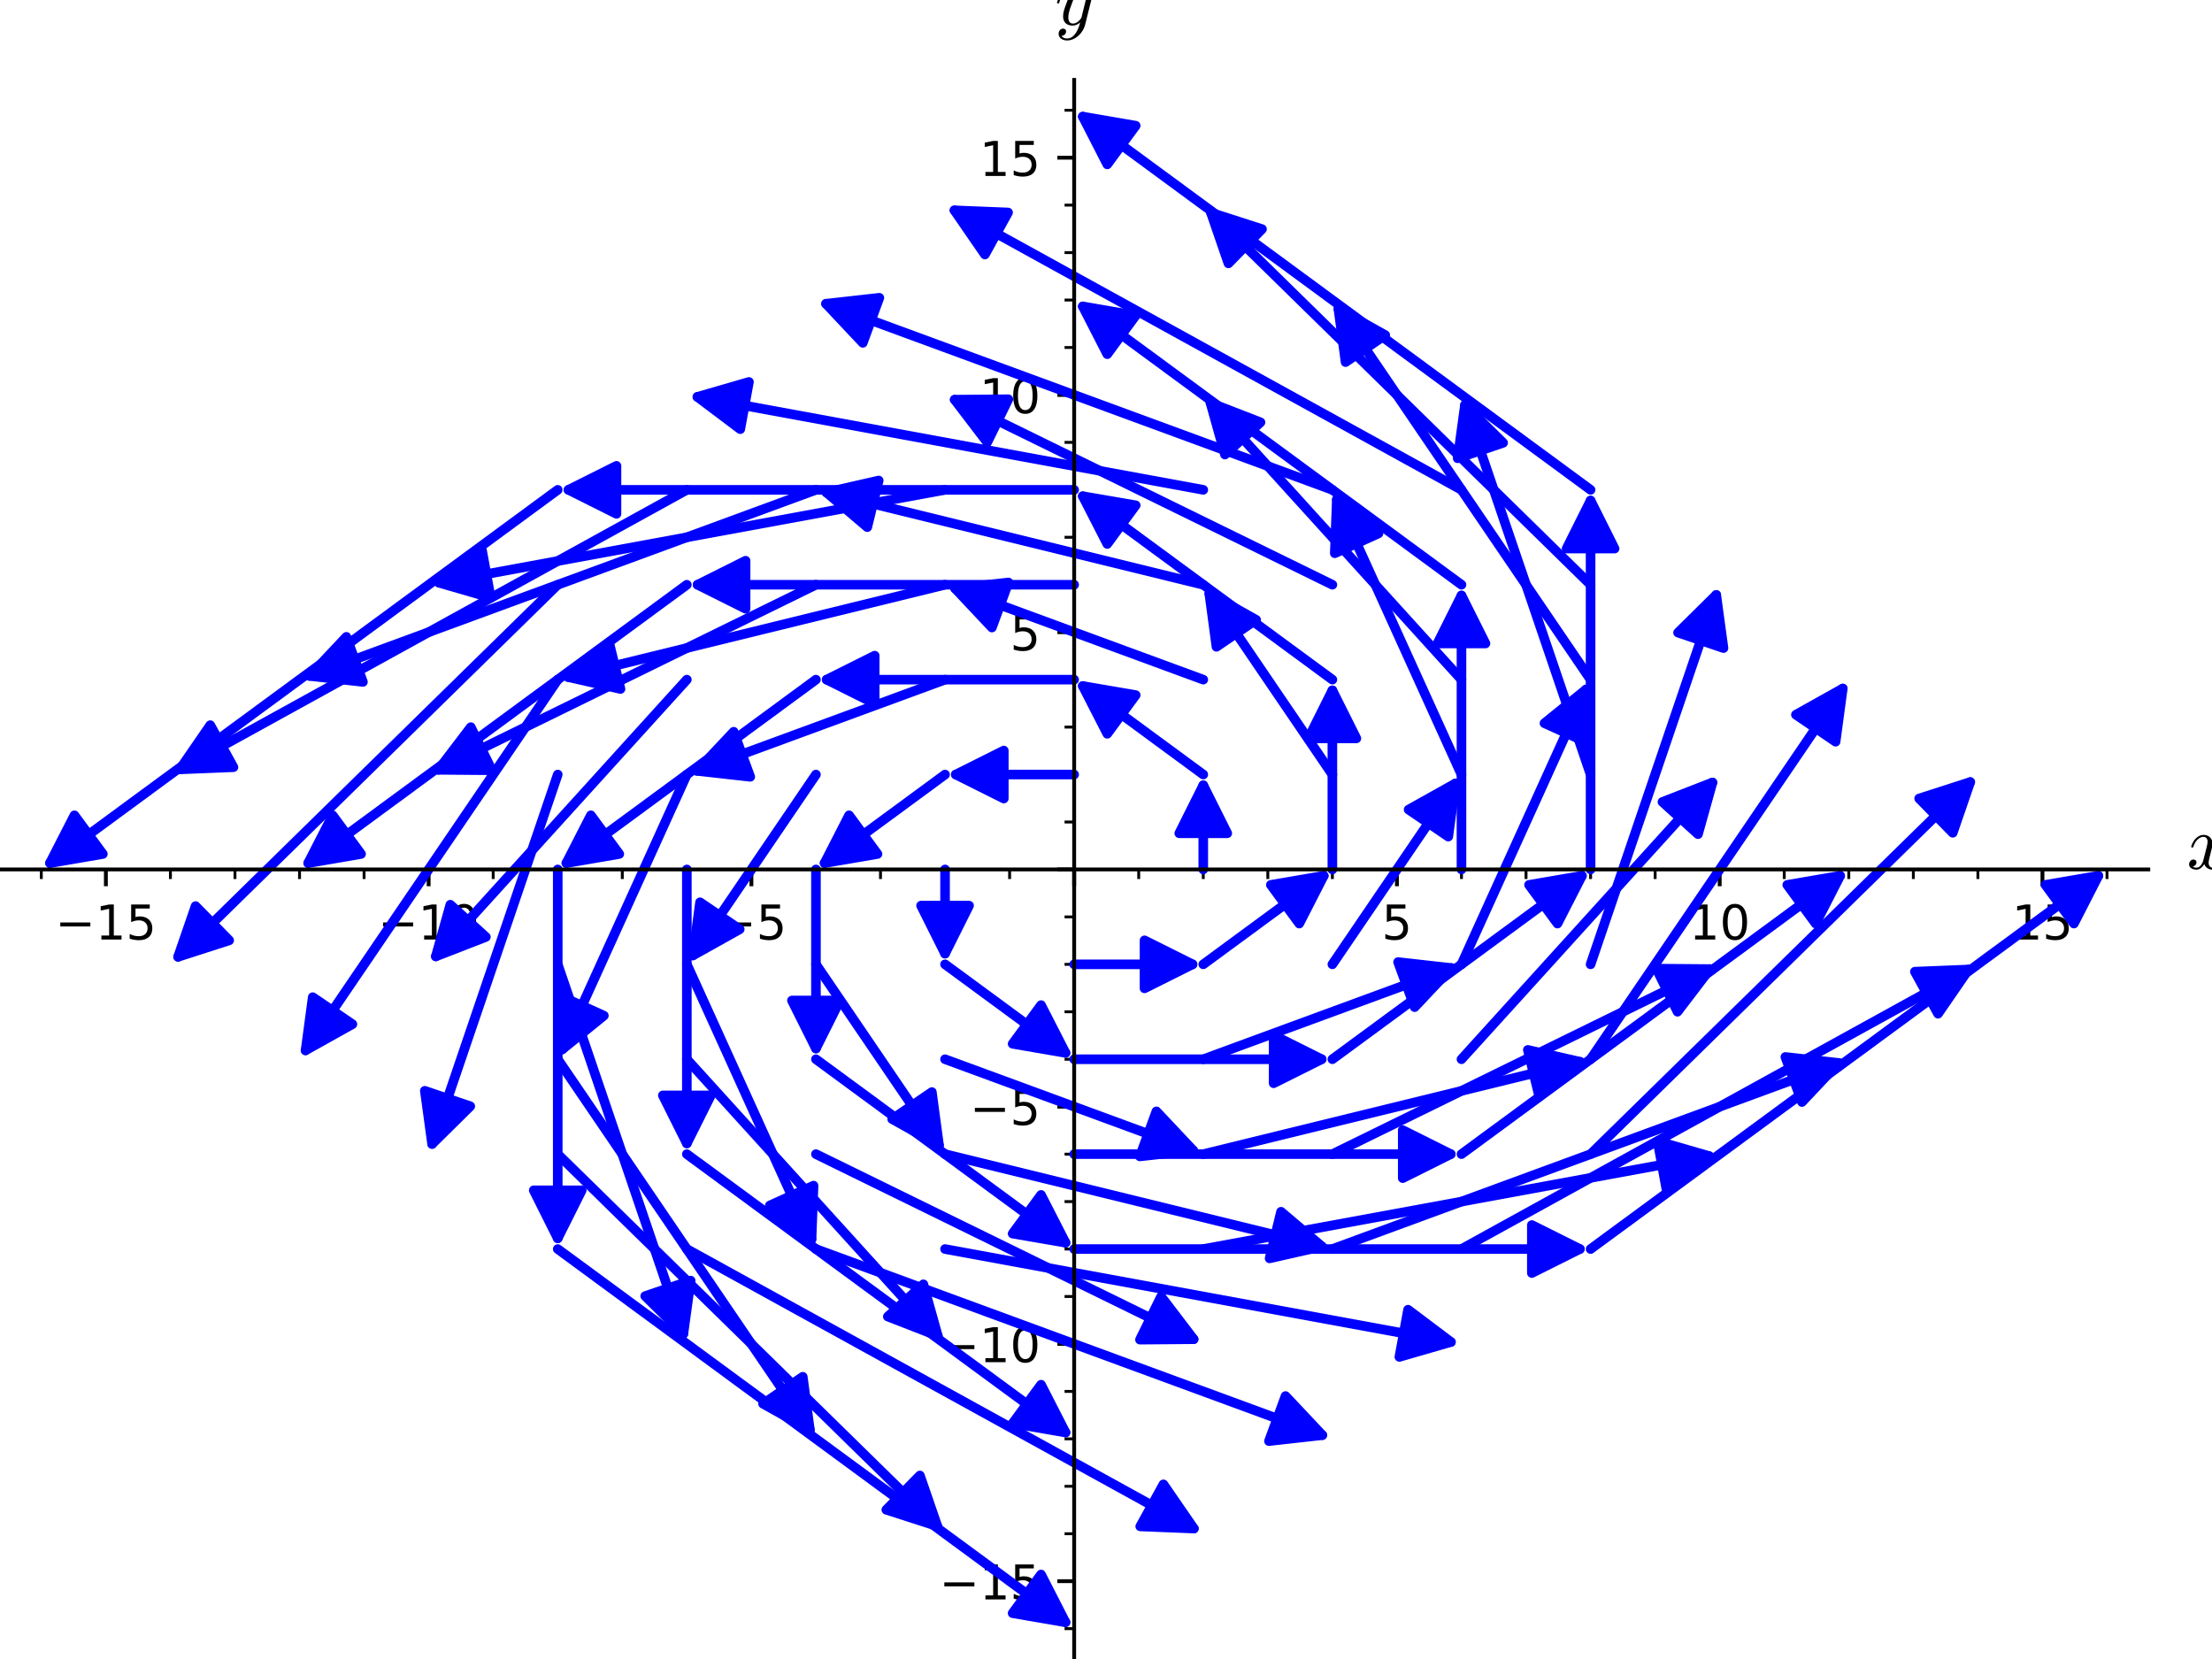<?xml version="1.0" encoding="utf-8" standalone="no"?>
<!DOCTYPE svg PUBLIC "-//W3C//DTD SVG 1.1//EN"
  "http://www.w3.org/Graphics/SVG/1.1/DTD/svg11.dtd">
<!-- Created with matplotlib (https://matplotlib.org/) -->
<svg height="345.6pt" version="1.1" viewBox="0 0 460.8 345.6" width="460.8pt" xmlns="http://www.w3.org/2000/svg" xmlns:xlink="http://www.w3.org/1999/xlink">
 <defs>
  <style type="text/css">*{stroke-linecap:butt;stroke-linejoin:round;}</style>
 </defs>
 <g id="figure_1">
  <g id="patch_1">
   <path d="M 0 345.6 
L 460.8 345.6 
L 460.8 0 
L 0 0 
z
" style="fill:#ffffff;"/>
  </g>
  <g id="axes_1">
   <g id="patch_2">
    <path d="M 0 345.6 
L 447.535 345.6 
L 447.535 16.64 
L 0 16.64 
z
" style="fill:#ffffff;"/>
   </g>
   <g id="matplotlib.axis_1">
    <g id="xtick_1">
     <g id="line2d_1">
      <defs>
       <path d="M 0 0 
L 0 3.5 
" id="mf16f5d7e85" style="stroke:#000000;stroke-width:0.8;"/>
      </defs>
      <g>
       <use style="stroke:#000000;stroke-width:0.8;" x="22.054" xlink:href="#mf16f5d7e85" y="181.12"/>
      </g>
     </g>
     <g id="text_1">
      <!-- −15 -->
      <g transform="translate(11.502 195.718)scale(0.1 -0.1)">
       <defs>
        <path d="M 10.594 35.5 
L 73.188 35.5 
L 73.188 27.203 
L 10.594 27.203 
z
" id="DejaVuSans-8722"/>
        <path d="M 12.406 8.297 
L 28.516 8.297 
L 28.516 63.922 
L 10.984 60.406 
L 10.984 69.391 
L 28.422 72.906 
L 38.281 72.906 
L 38.281 8.297 
L 54.391 8.297 
L 54.391 0 
L 12.406 0 
z
" id="DejaVuSans-49"/>
        <path d="M 10.797 72.906 
L 49.516 72.906 
L 49.516 64.594 
L 19.828 64.594 
L 19.828 46.734 
Q 21.969 47.469 24.109 47.828 
Q 26.266 48.188 28.422 48.188 
Q 40.625 48.188 47.75 41.5 
Q 54.891 34.812 54.891 23.391 
Q 54.891 11.625 47.562 5.094 
Q 40.234 -1.422 26.906 -1.422 
Q 22.312 -1.422 17.547 -0.641 
Q 12.797 0.141 7.719 1.703 
L 7.719 11.625 
Q 12.109 9.234 16.797 8.062 
Q 21.484 6.891 26.703 6.891 
Q 35.156 6.891 40.078 11.328 
Q 45.016 15.766 45.016 23.391 
Q 45.016 31 40.078 35.438 
Q 35.156 39.891 26.703 39.891 
Q 22.75 39.891 18.812 39.016 
Q 14.891 38.141 10.797 36.281 
z
" id="DejaVuSans-53"/>
       </defs>
       <use xlink:href="#DejaVuSans-8722"/>
       <use x="83.789" xlink:href="#DejaVuSans-49"/>
       <use x="147.412" xlink:href="#DejaVuSans-53"/>
      </g>
     </g>
    </g>
    <g id="xtick_2">
     <g id="line2d_2">
      <g>
       <use style="stroke:#000000;stroke-width:0.8;" x="89.292" xlink:href="#mf16f5d7e85" y="181.12"/>
      </g>
     </g>
     <g id="text_2">
      <!-- −10 -->
      <g transform="translate(78.739 195.718)scale(0.1 -0.1)">
       <defs>
        <path d="M 31.781 66.406 
Q 24.172 66.406 20.328 58.906 
Q 16.5 51.422 16.5 36.375 
Q 16.5 21.391 20.328 13.891 
Q 24.172 6.391 31.781 6.391 
Q 39.453 6.391 43.281 13.891 
Q 47.125 21.391 47.125 36.375 
Q 47.125 51.422 43.281 58.906 
Q 39.453 66.406 31.781 66.406 
z
M 31.781 74.219 
Q 44.047 74.219 50.516 64.516 
Q 56.984 54.828 56.984 36.375 
Q 56.984 17.969 50.516 8.266 
Q 44.047 -1.422 31.781 -1.422 
Q 19.531 -1.422 13.062 8.266 
Q 6.594 17.969 6.594 36.375 
Q 6.594 54.828 13.062 64.516 
Q 19.531 74.219 31.781 74.219 
z
" id="DejaVuSans-48"/>
       </defs>
       <use xlink:href="#DejaVuSans-8722"/>
       <use x="83.789" xlink:href="#DejaVuSans-49"/>
       <use x="147.412" xlink:href="#DejaVuSans-48"/>
      </g>
     </g>
    </g>
    <g id="xtick_3">
     <g id="line2d_3">
      <g>
       <use style="stroke:#000000;stroke-width:0.8;" x="156.53" xlink:href="#mf16f5d7e85" y="181.12"/>
      </g>
     </g>
     <g id="text_3">
      <!-- −5 -->
      <g transform="translate(149.159 195.718)scale(0.1 -0.1)">
       <use xlink:href="#DejaVuSans-8722"/>
       <use x="83.789" xlink:href="#DejaVuSans-53"/>
      </g>
     </g>
    </g>
    <g id="xtick_4">
     <g id="line2d_4">
      <g>
       <use style="stroke:#000000;stroke-width:0.8;" x="223.768" xlink:href="#mf16f5d7e85" y="181.12"/>
      </g>
     </g>
    </g>
    <g id="xtick_5">
     <g id="line2d_5">
      <g>
       <use style="stroke:#000000;stroke-width:0.8;" x="291.005" xlink:href="#mf16f5d7e85" y="181.12"/>
      </g>
     </g>
     <g id="text_4">
      <!-- 5 -->
      <g transform="translate(287.824 195.718)scale(0.1 -0.1)">
       <use xlink:href="#DejaVuSans-53"/>
      </g>
     </g>
    </g>
    <g id="xtick_6">
     <g id="line2d_6">
      <g>
       <use style="stroke:#000000;stroke-width:0.8;" x="358.243" xlink:href="#mf16f5d7e85" y="181.12"/>
      </g>
     </g>
     <g id="text_5">
      <!-- 10 -->
      <g transform="translate(351.881 195.718)scale(0.1 -0.1)">
       <use xlink:href="#DejaVuSans-49"/>
       <use x="63.623" xlink:href="#DejaVuSans-48"/>
      </g>
     </g>
    </g>
    <g id="xtick_7">
     <g id="line2d_7">
      <g>
       <use style="stroke:#000000;stroke-width:0.8;" x="425.481" xlink:href="#mf16f5d7e85" y="181.12"/>
      </g>
     </g>
     <g id="text_6">
      <!-- 15 -->
      <g transform="translate(419.118 195.718)scale(0.1 -0.1)">
       <use xlink:href="#DejaVuSans-49"/>
       <use x="63.623" xlink:href="#DejaVuSans-53"/>
      </g>
     </g>
    </g>
    <g id="xtick_8">
     <g id="line2d_8">
      <defs>
       <path d="M 0 0 
L 0 2 
" id="m2ce7ea1e79" style="stroke:#000000;stroke-width:0.6;"/>
      </defs>
      <g>
       <use style="stroke:#000000;stroke-width:0.6;" x="8.606" xlink:href="#m2ce7ea1e79" y="181.12"/>
      </g>
     </g>
    </g>
    <g id="xtick_9">
     <g id="line2d_9">
      <g>
       <use style="stroke:#000000;stroke-width:0.6;" x="35.502" xlink:href="#m2ce7ea1e79" y="181.12"/>
      </g>
     </g>
    </g>
    <g id="xtick_10">
     <g id="line2d_10">
      <g>
       <use style="stroke:#000000;stroke-width:0.6;" x="48.949" xlink:href="#m2ce7ea1e79" y="181.12"/>
      </g>
     </g>
    </g>
    <g id="xtick_11">
     <g id="line2d_11">
      <g>
       <use style="stroke:#000000;stroke-width:0.6;" x="62.397" xlink:href="#m2ce7ea1e79" y="181.12"/>
      </g>
     </g>
    </g>
    <g id="xtick_12">
     <g id="line2d_12">
      <g>
       <use style="stroke:#000000;stroke-width:0.6;" x="75.844" xlink:href="#m2ce7ea1e79" y="181.12"/>
      </g>
     </g>
    </g>
    <g id="xtick_13">
     <g id="line2d_13">
      <g>
       <use style="stroke:#000000;stroke-width:0.6;" x="102.739" xlink:href="#m2ce7ea1e79" y="181.12"/>
      </g>
     </g>
    </g>
    <g id="xtick_14">
     <g id="line2d_14">
      <g>
       <use style="stroke:#000000;stroke-width:0.6;" x="116.187" xlink:href="#m2ce7ea1e79" y="181.12"/>
      </g>
     </g>
    </g>
    <g id="xtick_15">
     <g id="line2d_15">
      <g>
       <use style="stroke:#000000;stroke-width:0.6;" x="129.635" xlink:href="#m2ce7ea1e79" y="181.12"/>
      </g>
     </g>
    </g>
    <g id="xtick_16">
     <g id="line2d_16">
      <g>
       <use style="stroke:#000000;stroke-width:0.6;" x="143.082" xlink:href="#m2ce7ea1e79" y="181.12"/>
      </g>
     </g>
    </g>
    <g id="xtick_17">
     <g id="line2d_17">
      <g>
       <use style="stroke:#000000;stroke-width:0.6;" x="169.977" xlink:href="#m2ce7ea1e79" y="181.12"/>
      </g>
     </g>
    </g>
    <g id="xtick_18">
     <g id="line2d_18">
      <g>
       <use style="stroke:#000000;stroke-width:0.6;" x="183.425" xlink:href="#m2ce7ea1e79" y="181.12"/>
      </g>
     </g>
    </g>
    <g id="xtick_19">
     <g id="line2d_19">
      <g>
       <use style="stroke:#000000;stroke-width:0.6;" x="196.872" xlink:href="#m2ce7ea1e79" y="181.12"/>
      </g>
     </g>
    </g>
    <g id="xtick_20">
     <g id="line2d_20">
      <g>
       <use style="stroke:#000000;stroke-width:0.6;" x="210.32" xlink:href="#m2ce7ea1e79" y="181.12"/>
      </g>
     </g>
    </g>
    <g id="xtick_21">
     <g id="line2d_21">
      <g>
       <use style="stroke:#000000;stroke-width:0.6;" x="237.215" xlink:href="#m2ce7ea1e79" y="181.12"/>
      </g>
     </g>
    </g>
    <g id="xtick_22">
     <g id="line2d_22">
      <g>
       <use style="stroke:#000000;stroke-width:0.6;" x="250.663" xlink:href="#m2ce7ea1e79" y="181.12"/>
      </g>
     </g>
    </g>
    <g id="xtick_23">
     <g id="line2d_23">
      <g>
       <use style="stroke:#000000;stroke-width:0.6;" x="264.11" xlink:href="#m2ce7ea1e79" y="181.12"/>
      </g>
     </g>
    </g>
    <g id="xtick_24">
     <g id="line2d_24">
      <g>
       <use style="stroke:#000000;stroke-width:0.6;" x="277.558" xlink:href="#m2ce7ea1e79" y="181.12"/>
      </g>
     </g>
    </g>
    <g id="xtick_25">
     <g id="line2d_25">
      <g>
       <use style="stroke:#000000;stroke-width:0.6;" x="304.453" xlink:href="#m2ce7ea1e79" y="181.12"/>
      </g>
     </g>
    </g>
    <g id="xtick_26">
     <g id="line2d_26">
      <g>
       <use style="stroke:#000000;stroke-width:0.6;" x="317.9" xlink:href="#m2ce7ea1e79" y="181.12"/>
      </g>
     </g>
    </g>
    <g id="xtick_27">
     <g id="line2d_27">
      <g>
       <use style="stroke:#000000;stroke-width:0.6;" x="331.348" xlink:href="#m2ce7ea1e79" y="181.12"/>
      </g>
     </g>
    </g>
    <g id="xtick_28">
     <g id="line2d_28">
      <g>
       <use style="stroke:#000000;stroke-width:0.6;" x="344.796" xlink:href="#m2ce7ea1e79" y="181.12"/>
      </g>
     </g>
    </g>
    <g id="xtick_29">
     <g id="line2d_29">
      <g>
       <use style="stroke:#000000;stroke-width:0.6;" x="371.691" xlink:href="#m2ce7ea1e79" y="181.12"/>
      </g>
     </g>
    </g>
    <g id="xtick_30">
     <g id="line2d_30">
      <g>
       <use style="stroke:#000000;stroke-width:0.6;" x="385.138" xlink:href="#m2ce7ea1e79" y="181.12"/>
      </g>
     </g>
    </g>
    <g id="xtick_31">
     <g id="line2d_31">
      <g>
       <use style="stroke:#000000;stroke-width:0.6;" x="398.586" xlink:href="#m2ce7ea1e79" y="181.12"/>
      </g>
     </g>
    </g>
    <g id="xtick_32">
     <g id="line2d_32">
      <g>
       <use style="stroke:#000000;stroke-width:0.6;" x="412.033" xlink:href="#m2ce7ea1e79" y="181.12"/>
      </g>
     </g>
    </g>
    <g id="xtick_33">
     <g id="line2d_33">
      <g>
       <use style="stroke:#000000;stroke-width:0.6;" x="438.929" xlink:href="#m2ce7ea1e79" y="181.12"/>
      </g>
     </g>
    </g>
    <g id="text_7">
     <!-- $ x $ -->
     <g transform="translate(455.535 181.12)scale(0.16 -0.16)">
      <defs>
       <path d="M 7.812 2.875 
Q 9.578 1.516 12.797 1.516 
Q 15.922 1.516 18.312 4.516 
Q 20.703 7.516 21.578 11.078 
L 26.125 28.812 
Q 27.203 33.641 27.203 35.406 
Q 27.203 37.891 25.812 39.75 
Q 24.422 41.609 21.922 41.609 
Q 18.75 41.609 15.969 39.625 
Q 13.188 37.641 11.281 34.594 
Q 9.375 31.547 8.594 28.422 
Q 8.406 27.781 7.812 27.781 
L 6.594 27.781 
Q 5.812 27.781 5.812 28.719 
L 5.812 29 
Q 6.781 32.719 9.125 36.25 
Q 11.469 39.797 14.859 41.984 
Q 18.266 44.188 22.125 44.188 
Q 25.781 44.188 28.734 42.234 
Q 31.688 40.281 32.906 36.922 
Q 34.625 39.984 37.281 42.078 
Q 39.938 44.188 43.109 44.188 
Q 45.266 44.188 47.5 43.422 
Q 49.75 42.672 51.172 41.109 
Q 52.594 39.547 52.594 37.203 
Q 52.594 34.672 50.953 32.828 
Q 49.312 31 46.781 31 
Q 45.172 31 44.094 32.031 
Q 43.016 33.062 43.016 34.625 
Q 43.016 36.719 44.453 38.297 
Q 45.906 39.891 47.906 40.188 
Q 46.094 41.609 42.922 41.609 
Q 39.703 41.609 37.328 38.625 
Q 34.969 35.641 33.984 31.984 
L 29.594 14.312 
Q 28.516 10.297 28.516 7.719 
Q 28.516 5.172 29.953 3.344 
Q 31.391 1.516 33.797 1.516 
Q 38.484 1.516 42.156 5.641 
Q 45.844 9.766 47.016 14.703 
Q 47.219 15.281 47.797 15.281 
L 49.031 15.281 
Q 49.422 15.281 49.656 15.016 
Q 49.906 14.75 49.906 14.406 
Q 49.906 14.312 49.812 14.109 
Q 48.391 8.156 43.844 3.516 
Q 39.312 -1.125 33.594 -1.125 
Q 29.938 -1.125 26.984 0.844 
Q 24.031 2.828 22.797 6.203 
Q 21.234 3.266 18.469 1.062 
Q 15.719 -1.125 12.594 -1.125 
Q 10.453 -1.125 8.172 -0.359 
Q 5.906 0.391 4.484 1.953 
Q 3.078 3.516 3.078 5.906 
Q 3.078 8.25 4.703 10.172 
Q 6.344 12.109 8.797 12.109 
Q 10.453 12.109 11.578 11.109 
Q 12.703 10.109 12.703 8.5 
Q 12.703 6.391 11.297 4.828 
Q 9.906 3.266 7.812 2.875 
z
" id="Cmmi10-120"/>
      </defs>
      <use transform="translate(0 0.812)" xlink:href="#Cmmi10-120"/>
     </g>
    </g>
   </g>
   <g id="matplotlib.axis_2">
    <g id="ytick_1">
     <g id="line2d_34">
      <defs>
       <path d="M 0 0 
L -3.5 0 
" id="m89355512d5" style="stroke:#000000;stroke-width:0.8;"/>
      </defs>
      <g>
       <use style="stroke:#000000;stroke-width:0.8;" x="223.768" xlink:href="#m89355512d5" y="329.389"/>
      </g>
     </g>
     <g id="text_8">
      <!-- −15 -->
      <g transform="translate(195.663 333.188)scale(0.1 -0.1)">
       <use xlink:href="#DejaVuSans-8722"/>
       <use x="83.789" xlink:href="#DejaVuSans-49"/>
       <use x="147.412" xlink:href="#DejaVuSans-53"/>
      </g>
     </g>
    </g>
    <g id="ytick_2">
     <g id="line2d_35">
      <g>
       <use style="stroke:#000000;stroke-width:0.8;" x="223.768" xlink:href="#m89355512d5" y="279.966"/>
      </g>
     </g>
     <g id="text_9">
      <!-- −10 -->
      <g transform="translate(195.663 283.765)scale(0.1 -0.1)">
       <use xlink:href="#DejaVuSans-8722"/>
       <use x="83.789" xlink:href="#DejaVuSans-49"/>
       <use x="147.412" xlink:href="#DejaVuSans-48"/>
      </g>
     </g>
    </g>
    <g id="ytick_3">
     <g id="line2d_36">
      <g>
       <use style="stroke:#000000;stroke-width:0.8;" x="223.768" xlink:href="#m89355512d5" y="230.543"/>
      </g>
     </g>
     <g id="text_10">
      <!-- −5 -->
      <g transform="translate(202.025 234.342)scale(0.1 -0.1)">
       <use xlink:href="#DejaVuSans-8722"/>
       <use x="83.789" xlink:href="#DejaVuSans-53"/>
      </g>
     </g>
    </g>
    <g id="ytick_4">
     <g id="line2d_37">
      <g>
       <use style="stroke:#000000;stroke-width:0.8;" x="223.768" xlink:href="#m89355512d5" y="181.12"/>
      </g>
     </g>
    </g>
    <g id="ytick_5">
     <g id="line2d_38">
      <g>
       <use style="stroke:#000000;stroke-width:0.8;" x="223.768" xlink:href="#m89355512d5" y="131.697"/>
      </g>
     </g>
     <g id="text_11">
      <!-- 5 -->
      <g transform="translate(210.405 135.496)scale(0.1 -0.1)">
       <use xlink:href="#DejaVuSans-53"/>
      </g>
     </g>
    </g>
    <g id="ytick_6">
     <g id="line2d_39">
      <g>
       <use style="stroke:#000000;stroke-width:0.8;" x="223.768" xlink:href="#m89355512d5" y="82.274"/>
      </g>
     </g>
     <g id="text_12">
      <!-- 10 -->
      <g transform="translate(204.042 86.073)scale(0.1 -0.1)">
       <use xlink:href="#DejaVuSans-49"/>
       <use x="63.623" xlink:href="#DejaVuSans-48"/>
      </g>
     </g>
    </g>
    <g id="ytick_7">
     <g id="line2d_40">
      <g>
       <use style="stroke:#000000;stroke-width:0.8;" x="223.768" xlink:href="#m89355512d5" y="32.851"/>
      </g>
     </g>
     <g id="text_13">
      <!-- 15 -->
      <g transform="translate(204.042 36.65)scale(0.1 -0.1)">
       <use xlink:href="#DejaVuSans-49"/>
       <use x="63.623" xlink:href="#DejaVuSans-53"/>
      </g>
     </g>
    </g>
    <g id="ytick_8">
     <g id="line2d_41">
      <defs>
       <path d="M 0 0 
L -2 0 
" id="mc89135452a" style="stroke:#000000;stroke-width:0.6;"/>
      </defs>
      <g>
       <use style="stroke:#000000;stroke-width:0.6;" x="223.768" xlink:href="#mc89135452a" y="339.274"/>
      </g>
     </g>
    </g>
    <g id="ytick_9">
     <g id="line2d_42">
      <g>
       <use style="stroke:#000000;stroke-width:0.6;" x="223.768" xlink:href="#mc89135452a" y="319.505"/>
      </g>
     </g>
    </g>
    <g id="ytick_10">
     <g id="line2d_43">
      <g>
       <use style="stroke:#000000;stroke-width:0.6;" x="223.768" xlink:href="#mc89135452a" y="309.62"/>
      </g>
     </g>
    </g>
    <g id="ytick_11">
     <g id="line2d_44">
      <g>
       <use style="stroke:#000000;stroke-width:0.6;" x="223.768" xlink:href="#mc89135452a" y="299.735"/>
      </g>
     </g>
    </g>
    <g id="ytick_12">
     <g id="line2d_45">
      <g>
       <use style="stroke:#000000;stroke-width:0.6;" x="223.768" xlink:href="#mc89135452a" y="289.851"/>
      </g>
     </g>
    </g>
    <g id="ytick_13">
     <g id="line2d_46">
      <g>
       <use style="stroke:#000000;stroke-width:0.6;" x="223.768" xlink:href="#mc89135452a" y="270.082"/>
      </g>
     </g>
    </g>
    <g id="ytick_14">
     <g id="line2d_47">
      <g>
       <use style="stroke:#000000;stroke-width:0.6;" x="223.768" xlink:href="#mc89135452a" y="260.197"/>
      </g>
     </g>
    </g>
    <g id="ytick_15">
     <g id="line2d_48">
      <g>
       <use style="stroke:#000000;stroke-width:0.6;" x="223.768" xlink:href="#mc89135452a" y="250.312"/>
      </g>
     </g>
    </g>
    <g id="ytick_16">
     <g id="line2d_49">
      <g>
       <use style="stroke:#000000;stroke-width:0.6;" x="223.768" xlink:href="#mc89135452a" y="240.428"/>
      </g>
     </g>
    </g>
    <g id="ytick_17">
     <g id="line2d_50">
      <g>
       <use style="stroke:#000000;stroke-width:0.6;" x="223.768" xlink:href="#mc89135452a" y="220.658"/>
      </g>
     </g>
    </g>
    <g id="ytick_18">
     <g id="line2d_51">
      <g>
       <use style="stroke:#000000;stroke-width:0.6;" x="223.768" xlink:href="#mc89135452a" y="210.774"/>
      </g>
     </g>
    </g>
    <g id="ytick_19">
     <g id="line2d_52">
      <g>
       <use style="stroke:#000000;stroke-width:0.6;" x="223.768" xlink:href="#mc89135452a" y="200.889"/>
      </g>
     </g>
    </g>
    <g id="ytick_20">
     <g id="line2d_53">
      <g>
       <use style="stroke:#000000;stroke-width:0.6;" x="223.768" xlink:href="#mc89135452a" y="191.005"/>
      </g>
     </g>
    </g>
    <g id="ytick_21">
     <g id="line2d_54">
      <g>
       <use style="stroke:#000000;stroke-width:0.6;" x="223.768" xlink:href="#mc89135452a" y="171.235"/>
      </g>
     </g>
    </g>
    <g id="ytick_22">
     <g id="line2d_55">
      <g>
       <use style="stroke:#000000;stroke-width:0.6;" x="223.768" xlink:href="#mc89135452a" y="161.351"/>
      </g>
     </g>
    </g>
    <g id="ytick_23">
     <g id="line2d_56">
      <g>
       <use style="stroke:#000000;stroke-width:0.6;" x="223.768" xlink:href="#mc89135452a" y="151.466"/>
      </g>
     </g>
    </g>
    <g id="ytick_24">
     <g id="line2d_57">
      <g>
       <use style="stroke:#000000;stroke-width:0.6;" x="223.768" xlink:href="#mc89135452a" y="141.582"/>
      </g>
     </g>
    </g>
    <g id="ytick_25">
     <g id="line2d_58">
      <g>
       <use style="stroke:#000000;stroke-width:0.6;" x="223.768" xlink:href="#mc89135452a" y="121.812"/>
      </g>
     </g>
    </g>
    <g id="ytick_26">
     <g id="line2d_59">
      <g>
       <use style="stroke:#000000;stroke-width:0.6;" x="223.768" xlink:href="#mc89135452a" y="111.928"/>
      </g>
     </g>
    </g>
    <g id="ytick_27">
     <g id="line2d_60">
      <g>
       <use style="stroke:#000000;stroke-width:0.6;" x="223.768" xlink:href="#mc89135452a" y="102.043"/>
      </g>
     </g>
    </g>
    <g id="ytick_28">
     <g id="line2d_61">
      <g>
       <use style="stroke:#000000;stroke-width:0.6;" x="223.768" xlink:href="#mc89135452a" y="92.158"/>
      </g>
     </g>
    </g>
    <g id="ytick_29">
     <g id="line2d_62">
      <g>
       <use style="stroke:#000000;stroke-width:0.6;" x="223.768" xlink:href="#mc89135452a" y="72.389"/>
      </g>
     </g>
    </g>
    <g id="ytick_30">
     <g id="line2d_63">
      <g>
       <use style="stroke:#000000;stroke-width:0.6;" x="223.768" xlink:href="#mc89135452a" y="62.505"/>
      </g>
     </g>
    </g>
    <g id="ytick_31">
     <g id="line2d_64">
      <g>
       <use style="stroke:#000000;stroke-width:0.6;" x="223.768" xlink:href="#mc89135452a" y="52.62"/>
      </g>
     </g>
    </g>
    <g id="ytick_32">
     <g id="line2d_65">
      <g>
       <use style="stroke:#000000;stroke-width:0.6;" x="223.768" xlink:href="#mc89135452a" y="42.735"/>
      </g>
     </g>
    </g>
    <g id="ytick_33">
     <g id="line2d_66">
      <g>
       <use style="stroke:#000000;stroke-width:0.6;" x="223.768" xlink:href="#mc89135452a" y="22.966"/>
      </g>
     </g>
    </g>
    <g id="text_14">
     <!-- $ y $ -->
     <g transform="translate(219.768 5.28)scale(0.16 -0.16)">
      <defs>
       <path d="M 8.406 -14.312 
Q 10.5 -17.922 15.719 -17.922 
Q 20.453 -17.922 23.922 -14.594 
Q 27.391 -11.281 29.516 -6.562 
Q 31.641 -1.859 32.812 3.078 
Q 28.375 -1.125 23.188 -1.125 
Q 19.234 -1.125 16.453 0.234 
Q 13.672 1.609 12.125 4.312 
Q 10.594 7.031 10.594 10.891 
Q 10.594 14.156 11.469 17.594 
Q 12.359 21.047 13.938 25.266 
Q 15.531 29.5 16.703 32.625 
Q 18.016 36.281 18.016 38.625 
Q 18.016 41.609 15.828 41.609 
Q 11.859 41.609 9.297 37.531 
Q 6.734 33.453 5.516 28.422 
Q 5.328 27.781 4.688 27.781 
L 3.516 27.781 
Q 2.688 27.781 2.688 28.719 
L 2.688 29 
Q 4.297 34.969 7.609 39.578 
Q 10.938 44.188 16.016 44.188 
Q 19.578 44.188 22.047 41.844 
Q 24.516 39.5 24.516 35.891 
Q 24.516 34.031 23.688 31.984 
Q 23.25 30.766 21.688 26.656 
Q 20.125 22.562 19.281 19.875 
Q 18.453 17.188 17.922 14.594 
Q 17.391 12.016 17.391 9.422 
Q 17.391 6.109 18.797 3.812 
Q 20.219 1.516 23.297 1.516 
Q 29.5 1.516 34.422 9.078 
L 42 39.891 
Q 42.328 41.219 43.547 42.156 
Q 44.781 43.109 46.188 43.109 
Q 47.406 43.109 48.312 42.328 
Q 49.219 41.547 49.219 40.281 
Q 49.219 39.703 49.125 39.5 
L 39.203 -0.297 
Q 37.891 -5.422 34.375 -10.109 
Q 30.859 -14.797 25.906 -17.656 
Q 20.953 -20.516 15.578 -20.516 
Q 12.984 -20.516 10.438 -19.5 
Q 7.906 -18.5 6.344 -16.5 
Q 4.781 -14.5 4.781 -11.812 
Q 4.781 -9.078 6.391 -7.078 
Q 8.016 -5.078 10.688 -5.078 
Q 12.312 -5.078 13.406 -6.078 
Q 14.5 -7.078 14.5 -8.688 
Q 14.5 -10.984 12.781 -12.688 
Q 11.078 -14.406 8.797 -14.406 
Q 8.688 -14.359 8.594 -14.328 
Q 8.5 -14.312 8.406 -14.312 
z
" id="Cmmi10-121"/>
      </defs>
      <use transform="translate(0 0.812)" xlink:href="#Cmmi10-121"/>
     </g>
    </g>
   </g>
   <g id="patch_3">
    <path clip-path="url(#pa69a5111af)" d="M 116.187 260.197 
Q 169.977 299.735 221.966 337.95 
" style="fill:none;stroke:#0000ff;stroke-linecap:round;stroke-width:2;"/>
    <path clip-path="url(#pa69a5111af)" d="M 216.87 327.998 
L 221.966 337.95 
L 210.947 336.056 
L 216.87 327.998 
z
" style="fill:#0000ff;stroke:#0000ff;stroke-linecap:round;stroke-width:2;"/>
   </g>
   <g id="patch_4">
    <path clip-path="url(#pa69a5111af)" d="M 116.187 240.428 
Q 156.53 279.966 195.275 317.939 
" style="fill:none;stroke:#0000ff;stroke-linecap:round;stroke-width:2;"/>
    <path clip-path="url(#pa69a5111af)" d="M 191.633 307.369 
L 195.275 317.939 
L 184.634 314.511 
L 191.633 307.369 
z
" style="fill:#0000ff;stroke:#0000ff;stroke-linecap:round;stroke-width:2;"/>
   </g>
   <g id="patch_5">
    <path clip-path="url(#pa69a5111af)" d="M 116.187 220.658 
Q 143.082 260.197 168.72 297.887 
" style="fill:none;stroke:#0000ff;stroke-linecap:round;stroke-width:2;"/>
    <path clip-path="url(#pa69a5111af)" d="M 167.229 286.806 
L 168.72 297.887 
L 158.961 292.43 
L 167.229 286.806 
z
" style="fill:#0000ff;stroke:#0000ff;stroke-linecap:round;stroke-width:2;"/>
   </g>
   <g id="patch_6">
    <path clip-path="url(#pa69a5111af)" d="M 116.187 200.889 
Q 129.635 240.428 142.362 277.849 
" style="fill:none;stroke:#0000ff;stroke-linecap:round;stroke-width:2;"/>
    <path clip-path="url(#pa69a5111af)" d="M 143.876 266.772 
L 142.362 277.849 
L 134.408 269.992 
L 143.876 266.772 
z
" style="fill:#0000ff;stroke:#0000ff;stroke-linecap:round;stroke-width:2;"/>
   </g>
   <g id="patch_7">
    <path clip-path="url(#pa69a5111af)" d="M 116.187 181.12 
Q 116.187 220.658 116.187 257.961 
" style="fill:none;stroke:#0000ff;stroke-linecap:round;stroke-width:2;"/>
    <path clip-path="url(#pa69a5111af)" d="M 121.187 247.961 
L 116.187 257.961 
L 111.187 247.961 
L 121.187 247.961 
z
" style="fill:#0000ff;stroke:#0000ff;stroke-linecap:round;stroke-width:2;"/>
   </g>
   <g id="patch_8">
    <path clip-path="url(#pa69a5111af)" d="M 116.187 161.351 
Q 102.739 200.889 90.012 238.311 
" style="fill:none;stroke:#0000ff;stroke-linecap:round;stroke-width:2;"/>
    <path clip-path="url(#pa69a5111af)" d="M 97.966 230.453 
L 90.012 238.311 
L 88.498 227.233 
L 97.966 230.453 
z
" style="fill:#0000ff;stroke:#0000ff;stroke-linecap:round;stroke-width:2;"/>
   </g>
   <g id="patch_9">
    <path clip-path="url(#pa69a5111af)" d="M 116.187 141.582 
Q 89.292 181.12 63.654 218.81 
" style="fill:none;stroke:#0000ff;stroke-linecap:round;stroke-width:2;"/>
    <path clip-path="url(#pa69a5111af)" d="M 73.413 213.353 
L 63.654 218.81 
L 65.145 207.729 
L 73.413 213.353 
z
" style="fill:#0000ff;stroke:#0000ff;stroke-linecap:round;stroke-width:2;"/>
   </g>
   <g id="patch_10">
    <path clip-path="url(#pa69a5111af)" d="M 116.187 121.812 
Q 75.844 161.351 37.099 199.324 
" style="fill:none;stroke:#0000ff;stroke-linecap:round;stroke-width:2;"/>
    <path clip-path="url(#pa69a5111af)" d="M 47.74 195.896 
L 37.099 199.324 
L 40.741 188.754 
L 47.74 195.896 
z
" style="fill:#0000ff;stroke:#0000ff;stroke-linecap:round;stroke-width:2;"/>
   </g>
   <g id="patch_11">
    <path clip-path="url(#pa69a5111af)" d="M 116.187 102.043 
Q 62.397 141.582 10.408 179.796 
" style="fill:none;stroke:#0000ff;stroke-linecap:round;stroke-width:2;"/>
    <path clip-path="url(#pa69a5111af)" d="M 21.427 177.902 
L 10.408 179.796 
L 15.504 169.844 
L 21.427 177.902 
z
" style="fill:#0000ff;stroke:#0000ff;stroke-linecap:round;stroke-width:2;"/>
   </g>
   <g id="patch_12">
    <path clip-path="url(#pa69a5111af)" d="M 143.082 260.197 
Q 196.872 289.851 248.704 318.425 
" style="fill:none;stroke:#0000ff;stroke-linecap:round;stroke-width:2;"/>
    <path clip-path="url(#pa69a5111af)" d="M 242.361 309.219 
L 248.704 318.425 
L 237.533 317.976 
L 242.361 309.219 
z
" style="fill:#0000ff;stroke:#0000ff;stroke-linecap:round;stroke-width:2;"/>
   </g>
   <g id="patch_13">
    <path clip-path="url(#pa69a5111af)" d="M 143.082 240.428 
Q 183.425 270.082 221.966 298.411 
" style="fill:none;stroke:#0000ff;stroke-linecap:round;stroke-width:2;"/>
    <path clip-path="url(#pa69a5111af)" d="M 216.87 288.46 
L 221.966 298.411 
L 210.947 296.517 
L 216.87 288.46 
z
" style="fill:#0000ff;stroke:#0000ff;stroke-linecap:round;stroke-width:2;"/>
   </g>
   <g id="patch_14">
    <path clip-path="url(#pa69a5111af)" d="M 143.082 220.658 
Q 169.977 250.312 195.37 278.31 
" style="fill:none;stroke:#0000ff;stroke-linecap:round;stroke-width:2;"/>
    <path clip-path="url(#pa69a5111af)" d="M 192.356 267.544 
L 195.37 278.31 
L 184.948 274.262 
L 192.356 267.544 
z
" style="fill:#0000ff;stroke:#0000ff;stroke-linecap:round;stroke-width:2;"/>
   </g>
   <g id="patch_15">
    <path clip-path="url(#pa69a5111af)" d="M 143.082 200.889 
Q 156.53 230.543 169.054 258.16 
" style="fill:none;stroke:#0000ff;stroke-linecap:round;stroke-width:2;"/>
    <path clip-path="url(#pa69a5111af)" d="M 169.477 246.988 
L 169.054 258.16 
L 160.37 251.118 
L 169.477 246.988 
z
" style="fill:#0000ff;stroke:#0000ff;stroke-linecap:round;stroke-width:2;"/>
   </g>
   <g id="patch_16">
    <path clip-path="url(#pa69a5111af)" d="M 143.082 181.12 
Q 143.082 210.774 143.082 238.192 
" style="fill:none;stroke:#0000ff;stroke-linecap:round;stroke-width:2;"/>
    <path clip-path="url(#pa69a5111af)" d="M 148.082 228.192 
L 143.082 238.192 
L 138.082 228.192 
L 148.082 228.192 
z
" style="fill:#0000ff;stroke:#0000ff;stroke-linecap:round;stroke-width:2;"/>
   </g>
   <g id="patch_17">
    <path clip-path="url(#pa69a5111af)" d="M 143.082 161.351 
Q 129.635 191.005 117.11 218.622 
" style="fill:none;stroke:#0000ff;stroke-linecap:round;stroke-width:2;"/>
    <path clip-path="url(#pa69a5111af)" d="M 125.794 211.58 
L 117.11 218.622 
L 116.687 207.45 
L 125.794 211.58 
z
" style="fill:#0000ff;stroke:#0000ff;stroke-linecap:round;stroke-width:2;"/>
   </g>
   <g id="patch_18">
    <path clip-path="url(#pa69a5111af)" d="M 143.082 141.582 
Q 116.187 171.235 90.794 199.233 
" style="fill:none;stroke:#0000ff;stroke-linecap:round;stroke-width:2;"/>
    <path clip-path="url(#pa69a5111af)" d="M 101.216 195.185 
L 90.794 199.233 
L 93.809 188.467 
L 101.216 195.185 
z
" style="fill:#0000ff;stroke:#0000ff;stroke-linecap:round;stroke-width:2;"/>
   </g>
   <g id="patch_19">
    <path clip-path="url(#pa69a5111af)" d="M 143.082 121.812 
Q 102.739 151.466 64.198 179.796 
" style="fill:none;stroke:#0000ff;stroke-linecap:round;stroke-width:2;"/>
    <path clip-path="url(#pa69a5111af)" d="M 75.217 177.902 
L 64.198 179.796 
L 69.295 169.844 
L 75.217 177.902 
z
" style="fill:#0000ff;stroke:#0000ff;stroke-linecap:round;stroke-width:2;"/>
   </g>
   <g id="patch_20">
    <path clip-path="url(#pa69a5111af)" d="M 143.082 102.043 
Q 89.292 131.697 37.46 160.271 
" style="fill:none;stroke:#0000ff;stroke-linecap:round;stroke-width:2;"/>
    <path clip-path="url(#pa69a5111af)" d="M 48.631 159.822 
L 37.46 160.271 
L 43.803 151.065 
L 48.631 159.822 
z
" style="fill:#0000ff;stroke:#0000ff;stroke-linecap:round;stroke-width:2;"/>
   </g>
   <g id="patch_21">
    <path clip-path="url(#pa69a5111af)" d="M 169.977 260.197 
Q 223.768 279.966 275.459 298.964 
" style="fill:none;stroke:#0000ff;stroke-linecap:round;stroke-width:2;"/>
    <path clip-path="url(#pa69a5111af)" d="M 267.798 290.821 
L 275.459 298.964 
L 264.348 300.207 
L 267.798 290.821 
z
" style="fill:#0000ff;stroke:#0000ff;stroke-linecap:round;stroke-width:2;"/>
   </g>
   <g id="patch_22">
    <path clip-path="url(#pa69a5111af)" d="M 169.977 240.428 
Q 210.32 260.197 248.655 278.982 
" style="fill:none;stroke:#0000ff;stroke-linecap:round;stroke-width:2;"/>
    <path clip-path="url(#pa69a5111af)" d="M 241.875 270.092 
L 248.655 278.982 
L 237.475 279.072 
L 241.875 270.092 
z
" style="fill:#0000ff;stroke:#0000ff;stroke-linecap:round;stroke-width:2;"/>
   </g>
   <g id="patch_23">
    <path clip-path="url(#pa69a5111af)" d="M 169.977 220.658 
Q 196.872 240.428 221.966 258.873 
" style="fill:none;stroke:#0000ff;stroke-linecap:round;stroke-width:2;"/>
    <path clip-path="url(#pa69a5111af)" d="M 216.87 248.921 
L 221.966 258.873 
L 210.947 256.979 
L 216.87 248.921 
z
" style="fill:#0000ff;stroke:#0000ff;stroke-linecap:round;stroke-width:2;"/>
   </g>
   <g id="patch_24">
    <path clip-path="url(#pa69a5111af)" d="M 169.977 200.889 
Q 183.425 220.658 195.615 238.579 
" style="fill:none;stroke:#0000ff;stroke-linecap:round;stroke-width:2;"/>
    <path clip-path="url(#pa69a5111af)" d="M 194.125 227.498 
L 195.615 238.579 
L 185.856 233.123 
L 194.125 227.498 
z
" style="fill:#0000ff;stroke:#0000ff;stroke-linecap:round;stroke-width:2;"/>
   </g>
   <g id="patch_25">
    <path clip-path="url(#pa69a5111af)" d="M 169.977 181.12 
Q 169.977 200.889 169.977 218.422 
" style="fill:none;stroke:#0000ff;stroke-linecap:round;stroke-width:2;"/>
    <path clip-path="url(#pa69a5111af)" d="M 174.977 208.422 
L 169.977 218.422 
L 164.977 208.422 
L 174.977 208.422 
z
" style="fill:#0000ff;stroke:#0000ff;stroke-linecap:round;stroke-width:2;"/>
   </g>
   <g id="patch_26">
    <path clip-path="url(#pa69a5111af)" d="M 169.977 161.351 
Q 156.53 181.12 144.34 199.04 
" style="fill:none;stroke:#0000ff;stroke-linecap:round;stroke-width:2;"/>
    <path clip-path="url(#pa69a5111af)" d="M 154.098 193.584 
L 144.34 199.04 
L 145.83 187.96 
L 154.098 193.584 
z
" style="fill:#0000ff;stroke:#0000ff;stroke-linecap:round;stroke-width:2;"/>
   </g>
   <g id="patch_27">
    <path clip-path="url(#pa69a5111af)" d="M 169.977 141.582 
Q 143.082 161.351 117.989 179.796 
" style="fill:none;stroke:#0000ff;stroke-linecap:round;stroke-width:2;"/>
    <path clip-path="url(#pa69a5111af)" d="M 129.007 177.902 
L 117.989 179.796 
L 123.085 169.844 
L 129.007 177.902 
z
" style="fill:#0000ff;stroke:#0000ff;stroke-linecap:round;stroke-width:2;"/>
   </g>
   <g id="patch_28">
    <path clip-path="url(#pa69a5111af)" d="M 169.977 121.812 
Q 129.635 141.582 91.3 160.367 
" style="fill:none;stroke:#0000ff;stroke-linecap:round;stroke-width:2;"/>
    <path clip-path="url(#pa69a5111af)" d="M 102.48 160.456 
L 91.3 160.367 
L 98.079 151.477 
L 102.48 160.456 
z
" style="fill:#0000ff;stroke:#0000ff;stroke-linecap:round;stroke-width:2;"/>
   </g>
   <g id="patch_29">
    <path clip-path="url(#pa69a5111af)" d="M 169.977 102.043 
Q 116.187 121.812 64.496 140.81 
" style="fill:none;stroke:#0000ff;stroke-linecap:round;stroke-width:2;"/>
    <path clip-path="url(#pa69a5111af)" d="M 75.606 142.054 
L 64.496 140.81 
L 72.157 132.667 
L 75.606 142.054 
z
" style="fill:#0000ff;stroke:#0000ff;stroke-linecap:round;stroke-width:2;"/>
   </g>
   <g id="patch_30">
    <path clip-path="url(#pa69a5111af)" d="M 196.872 260.197 
Q 250.663 270.082 302.254 279.562 
" style="fill:none;stroke:#0000ff;stroke-linecap:round;stroke-width:2;"/>
    <path clip-path="url(#pa69a5111af)" d="M 293.322 272.837 
L 302.254 279.562 
L 291.515 282.672 
L 293.322 272.837 
z
" style="fill:#0000ff;stroke:#0000ff;stroke-linecap:round;stroke-width:2;"/>
   </g>
   <g id="patch_31">
    <path clip-path="url(#pa69a5111af)" d="M 196.872 240.428 
Q 237.215 250.312 275.386 259.665 
" style="fill:none;stroke:#0000ff;stroke-linecap:round;stroke-width:2;"/>
    <path clip-path="url(#pa69a5111af)" d="M 266.863 252.429 
L 275.386 259.665 
L 264.483 262.141 
L 266.863 252.429 
z
" style="fill:#0000ff;stroke:#0000ff;stroke-linecap:round;stroke-width:2;"/>
   </g>
   <g id="patch_32">
    <path clip-path="url(#pa69a5111af)" d="M 196.872 220.658 
Q 223.768 230.543 248.564 239.656 
" style="fill:none;stroke:#0000ff;stroke-linecap:round;stroke-width:2;"/>
    <path clip-path="url(#pa69a5111af)" d="M 240.902 231.514 
L 248.564 239.656 
L 237.453 240.9 
L 240.902 231.514 
z
" style="fill:#0000ff;stroke:#0000ff;stroke-linecap:round;stroke-width:2;"/>
   </g>
   <g id="patch_33">
    <path clip-path="url(#pa69a5111af)" d="M 196.872 200.889 
Q 210.32 210.774 221.966 219.334 
" style="fill:none;stroke:#0000ff;stroke-linecap:round;stroke-width:2;"/>
    <path clip-path="url(#pa69a5111af)" d="M 216.87 209.383 
L 221.966 219.334 
L 210.947 217.44 
L 216.87 209.383 
z
" style="fill:#0000ff;stroke:#0000ff;stroke-linecap:round;stroke-width:2;"/>
   </g>
   <g id="patch_34">
    <path clip-path="url(#pa69a5111af)" d="M 196.872 181.12 
Q 196.872 191.005 196.872 198.653 
" style="fill:none;stroke:#0000ff;stroke-linecap:round;stroke-width:2;"/>
    <path clip-path="url(#pa69a5111af)" d="M 201.872 188.653 
L 196.872 198.653 
L 191.872 188.653 
L 201.872 188.653 
z
" style="fill:#0000ff;stroke:#0000ff;stroke-linecap:round;stroke-width:2;"/>
   </g>
   <g id="patch_35">
    <path clip-path="url(#pa69a5111af)" d="M 196.872 161.351 
Q 183.425 171.235 171.779 179.796 
" style="fill:none;stroke:#0000ff;stroke-linecap:round;stroke-width:2;"/>
    <path clip-path="url(#pa69a5111af)" d="M 182.798 177.902 
L 171.779 179.796 
L 176.875 169.844 
L 182.798 177.902 
z
" style="fill:#0000ff;stroke:#0000ff;stroke-linecap:round;stroke-width:2;"/>
   </g>
   <g id="patch_36">
    <path clip-path="url(#pa69a5111af)" d="M 196.872 141.582 
Q 169.977 151.466 145.181 160.579 
" style="fill:none;stroke:#0000ff;stroke-linecap:round;stroke-width:2;"/>
    <path clip-path="url(#pa69a5111af)" d="M 156.292 161.823 
L 145.181 160.579 
L 152.842 152.437 
L 156.292 161.823 
z
" style="fill:#0000ff;stroke:#0000ff;stroke-linecap:round;stroke-width:2;"/>
   </g>
   <g id="patch_37">
    <path clip-path="url(#pa69a5111af)" d="M 196.872 121.812 
Q 156.53 131.697 118.359 141.049 
" style="fill:none;stroke:#0000ff;stroke-linecap:round;stroke-width:2;"/>
    <path clip-path="url(#pa69a5111af)" d="M 129.261 143.526 
L 118.359 141.049 
L 126.882 133.813 
L 129.261 143.526 
z
" style="fill:#0000ff;stroke:#0000ff;stroke-linecap:round;stroke-width:2;"/>
   </g>
   <g id="patch_38">
    <path clip-path="url(#pa69a5111af)" d="M 196.872 102.043 
Q 143.082 111.928 91.491 121.408 
" style="fill:none;stroke:#0000ff;stroke-linecap:round;stroke-width:2;"/>
    <path clip-path="url(#pa69a5111af)" d="M 102.23 124.518 
L 91.491 121.408 
L 100.423 114.683 
L 102.23 124.518 
z
" style="fill:#0000ff;stroke:#0000ff;stroke-linecap:round;stroke-width:2;"/>
   </g>
   <g id="patch_39">
    <path clip-path="url(#pa69a5111af)" d="M 223.768 260.197 
Q 277.558 260.197 329.112 260.197 
" style="fill:none;stroke:#0000ff;stroke-linecap:round;stroke-width:2;"/>
    <path clip-path="url(#pa69a5111af)" d="M 319.112 255.197 
L 329.112 260.197 
L 319.112 265.197 
L 319.112 255.197 
z
" style="fill:#0000ff;stroke:#0000ff;stroke-linecap:round;stroke-width:2;"/>
   </g>
   <g id="patch_40">
    <path clip-path="url(#pa69a5111af)" d="M 223.768 240.428 
Q 264.11 240.428 302.217 240.428 
" style="fill:none;stroke:#0000ff;stroke-linecap:round;stroke-width:2;"/>
    <path clip-path="url(#pa69a5111af)" d="M 292.217 235.428 
L 302.217 240.428 
L 292.217 245.428 
L 292.217 235.428 
z
" style="fill:#0000ff;stroke:#0000ff;stroke-linecap:round;stroke-width:2;"/>
   </g>
   <g id="patch_41">
    <path clip-path="url(#pa69a5111af)" d="M 223.768 220.658 
Q 250.663 220.658 275.322 220.658 
" style="fill:none;stroke:#0000ff;stroke-linecap:round;stroke-width:2;"/>
    <path clip-path="url(#pa69a5111af)" d="M 265.322 215.658 
L 275.322 220.658 
L 265.322 225.658 
L 265.322 215.658 
z
" style="fill:#0000ff;stroke:#0000ff;stroke-linecap:round;stroke-width:2;"/>
   </g>
   <g id="patch_42">
    <path clip-path="url(#pa69a5111af)" d="M 223.768 200.889 
Q 237.215 200.889 248.427 200.889 
" style="fill:none;stroke:#0000ff;stroke-linecap:round;stroke-width:2;"/>
    <path clip-path="url(#pa69a5111af)" d="M 238.427 195.889 
L 248.427 200.889 
L 238.427 205.889 
L 238.427 195.889 
z
" style="fill:#0000ff;stroke:#0000ff;stroke-linecap:round;stroke-width:2;"/>
   </g>
   <g id="patch_43">
    <path clip-path="url(#pa69a5111af)" d="M 223.768 161.351 
Q 210.32 161.351 199.108 161.351 
" style="fill:none;stroke:#0000ff;stroke-linecap:round;stroke-width:2;"/>
    <path clip-path="url(#pa69a5111af)" d="M 209.108 166.351 
L 199.108 161.351 
L 209.108 156.351 
L 209.108 166.351 
z
" style="fill:#0000ff;stroke:#0000ff;stroke-linecap:round;stroke-width:2;"/>
   </g>
   <g id="patch_44">
    <path clip-path="url(#pa69a5111af)" d="M 223.768 141.582 
Q 196.872 141.582 172.213 141.582 
" style="fill:none;stroke:#0000ff;stroke-linecap:round;stroke-width:2;"/>
    <path clip-path="url(#pa69a5111af)" d="M 182.213 146.582 
L 172.213 141.582 
L 182.213 136.582 
L 182.213 146.582 
z
" style="fill:#0000ff;stroke:#0000ff;stroke-linecap:round;stroke-width:2;"/>
   </g>
   <g id="patch_45">
    <path clip-path="url(#pa69a5111af)" d="M 223.768 121.812 
Q 183.425 121.812 145.318 121.812 
" style="fill:none;stroke:#0000ff;stroke-linecap:round;stroke-width:2;"/>
    <path clip-path="url(#pa69a5111af)" d="M 155.318 126.812 
L 145.318 121.812 
L 155.318 116.812 
L 155.318 126.812 
z
" style="fill:#0000ff;stroke:#0000ff;stroke-linecap:round;stroke-width:2;"/>
   </g>
   <g id="patch_46">
    <path clip-path="url(#pa69a5111af)" d="M 223.768 102.043 
Q 169.977 102.043 118.423 102.043 
" style="fill:none;stroke:#0000ff;stroke-linecap:round;stroke-width:2;"/>
    <path clip-path="url(#pa69a5111af)" d="M 128.423 107.043 
L 118.423 102.043 
L 128.423 97.043 
L 128.423 107.043 
z
" style="fill:#0000ff;stroke:#0000ff;stroke-linecap:round;stroke-width:2;"/>
   </g>
   <g id="patch_47">
    <path clip-path="url(#pa69a5111af)" d="M 250.663 260.197 
Q 304.453 250.312 356.044 240.832 
" style="fill:none;stroke:#0000ff;stroke-linecap:round;stroke-width:2;"/>
    <path clip-path="url(#pa69a5111af)" d="M 345.305 237.722 
L 356.044 240.832 
L 347.112 247.557 
L 345.305 237.722 
z
" style="fill:#0000ff;stroke:#0000ff;stroke-linecap:round;stroke-width:2;"/>
   </g>
   <g id="patch_48">
    <path clip-path="url(#pa69a5111af)" d="M 250.663 240.428 
Q 291.005 230.543 329.176 221.191 
" style="fill:none;stroke:#0000ff;stroke-linecap:round;stroke-width:2;"/>
    <path clip-path="url(#pa69a5111af)" d="M 318.274 218.714 
L 329.176 221.191 
L 320.653 228.427 
L 318.274 218.714 
z
" style="fill:#0000ff;stroke:#0000ff;stroke-linecap:round;stroke-width:2;"/>
   </g>
   <g id="patch_49">
    <path clip-path="url(#pa69a5111af)" d="M 250.663 220.658 
Q 277.558 210.774 302.354 201.661 
" style="fill:none;stroke:#0000ff;stroke-linecap:round;stroke-width:2;"/>
    <path clip-path="url(#pa69a5111af)" d="M 291.243 200.417 
L 302.354 201.661 
L 294.693 209.803 
L 291.243 200.417 
z
" style="fill:#0000ff;stroke:#0000ff;stroke-linecap:round;stroke-width:2;"/>
   </g>
   <g id="patch_50">
    <path clip-path="url(#pa69a5111af)" d="M 250.663 200.889 
Q 264.11 191.005 275.756 182.444 
" style="fill:none;stroke:#0000ff;stroke-linecap:round;stroke-width:2;"/>
    <path clip-path="url(#pa69a5111af)" d="M 264.737 184.338 
L 275.756 182.444 
L 270.66 192.396 
L 264.737 184.338 
z
" style="fill:#0000ff;stroke:#0000ff;stroke-linecap:round;stroke-width:2;"/>
   </g>
   <g id="patch_51">
    <path clip-path="url(#pa69a5111af)" d="M 250.663 181.12 
Q 250.663 171.235 250.663 163.587 
" style="fill:none;stroke:#0000ff;stroke-linecap:round;stroke-width:2;"/>
    <path clip-path="url(#pa69a5111af)" d="M 245.663 173.587 
L 250.663 163.587 
L 255.663 173.587 
L 245.663 173.587 
z
" style="fill:#0000ff;stroke:#0000ff;stroke-linecap:round;stroke-width:2;"/>
   </g>
   <g id="patch_52">
    <path clip-path="url(#pa69a5111af)" d="M 250.663 161.351 
Q 237.215 151.466 225.569 142.906 
" style="fill:none;stroke:#0000ff;stroke-linecap:round;stroke-width:2;"/>
    <path clip-path="url(#pa69a5111af)" d="M 230.665 152.857 
L 225.569 142.906 
L 236.588 144.8 
L 230.665 152.857 
z
" style="fill:#0000ff;stroke:#0000ff;stroke-linecap:round;stroke-width:2;"/>
   </g>
   <g id="patch_53">
    <path clip-path="url(#pa69a5111af)" d="M 250.663 141.582 
Q 223.768 131.697 198.971 122.584 
" style="fill:none;stroke:#0000ff;stroke-linecap:round;stroke-width:2;"/>
    <path clip-path="url(#pa69a5111af)" d="M 206.633 130.726 
L 198.971 122.584 
L 210.082 121.34 
L 206.633 130.726 
z
" style="fill:#0000ff;stroke:#0000ff;stroke-linecap:round;stroke-width:2;"/>
   </g>
   <g id="patch_54">
    <path clip-path="url(#pa69a5111af)" d="M 250.663 121.812 
Q 210.32 111.928 172.149 102.575 
" style="fill:none;stroke:#0000ff;stroke-linecap:round;stroke-width:2;"/>
    <path clip-path="url(#pa69a5111af)" d="M 180.672 109.811 
L 172.149 102.575 
L 183.052 100.099 
L 180.672 109.811 
z
" style="fill:#0000ff;stroke:#0000ff;stroke-linecap:round;stroke-width:2;"/>
   </g>
   <g id="patch_55">
    <path clip-path="url(#pa69a5111af)" d="M 250.663 102.043 
Q 196.872 92.158 145.281 82.678 
" style="fill:none;stroke:#0000ff;stroke-linecap:round;stroke-width:2;"/>
    <path clip-path="url(#pa69a5111af)" d="M 154.213 89.403 
L 145.281 82.678 
L 156.02 79.568 
L 154.213 89.403 
z
" style="fill:#0000ff;stroke:#0000ff;stroke-linecap:round;stroke-width:2;"/>
   </g>
   <g id="patch_56">
    <path clip-path="url(#pa69a5111af)" d="M 277.558 260.197 
Q 331.348 240.428 383.039 221.43 
" style="fill:none;stroke:#0000ff;stroke-linecap:round;stroke-width:2;"/>
    <path clip-path="url(#pa69a5111af)" d="M 371.929 220.186 
L 383.039 221.43 
L 375.378 229.573 
L 371.929 220.186 
z
" style="fill:#0000ff;stroke:#0000ff;stroke-linecap:round;stroke-width:2;"/>
   </g>
   <g id="patch_57">
    <path clip-path="url(#pa69a5111af)" d="M 277.558 240.428 
Q 317.9 220.658 356.235 201.873 
" style="fill:none;stroke:#0000ff;stroke-linecap:round;stroke-width:2;"/>
    <path clip-path="url(#pa69a5111af)" d="M 345.055 201.784 
L 356.235 201.873 
L 349.456 210.763 
L 345.055 201.784 
z
" style="fill:#0000ff;stroke:#0000ff;stroke-linecap:round;stroke-width:2;"/>
   </g>
   <g id="patch_58">
    <path clip-path="url(#pa69a5111af)" d="M 277.558 220.658 
Q 304.453 200.889 329.546 182.444 
" style="fill:none;stroke:#0000ff;stroke-linecap:round;stroke-width:2;"/>
    <path clip-path="url(#pa69a5111af)" d="M 318.528 184.338 
L 329.546 182.444 
L 324.45 192.396 
L 318.528 184.338 
z
" style="fill:#0000ff;stroke:#0000ff;stroke-linecap:round;stroke-width:2;"/>
   </g>
   <g id="patch_59">
    <path clip-path="url(#pa69a5111af)" d="M 277.558 200.889 
Q 291.005 181.12 303.195 163.2 
" style="fill:none;stroke:#0000ff;stroke-linecap:round;stroke-width:2;"/>
    <path clip-path="url(#pa69a5111af)" d="M 293.437 168.656 
L 303.195 163.2 
L 301.705 174.28 
L 293.437 168.656 
z
" style="fill:#0000ff;stroke:#0000ff;stroke-linecap:round;stroke-width:2;"/>
   </g>
   <g id="patch_60">
    <path clip-path="url(#pa69a5111af)" d="M 277.558 181.12 
Q 277.558 161.351 277.558 143.818 
" style="fill:none;stroke:#0000ff;stroke-linecap:round;stroke-width:2;"/>
    <path clip-path="url(#pa69a5111af)" d="M 272.558 153.818 
L 277.558 143.818 
L 282.558 153.818 
L 272.558 153.818 
z
" style="fill:#0000ff;stroke:#0000ff;stroke-linecap:round;stroke-width:2;"/>
   </g>
   <g id="patch_61">
    <path clip-path="url(#pa69a5111af)" d="M 277.558 161.351 
Q 264.11 141.582 251.92 123.661 
" style="fill:none;stroke:#0000ff;stroke-linecap:round;stroke-width:2;"/>
    <path clip-path="url(#pa69a5111af)" d="M 253.41 134.742 
L 251.92 123.661 
L 261.679 129.117 
L 253.41 134.742 
z
" style="fill:#0000ff;stroke:#0000ff;stroke-linecap:round;stroke-width:2;"/>
   </g>
   <g id="patch_62">
    <path clip-path="url(#pa69a5111af)" d="M 277.558 141.582 
Q 250.663 121.812 225.569 103.367 
" style="fill:none;stroke:#0000ff;stroke-linecap:round;stroke-width:2;"/>
    <path clip-path="url(#pa69a5111af)" d="M 230.665 113.319 
L 225.569 103.367 
L 236.588 105.261 
L 230.665 113.319 
z
" style="fill:#0000ff;stroke:#0000ff;stroke-linecap:round;stroke-width:2;"/>
   </g>
   <g id="patch_63">
    <path clip-path="url(#pa69a5111af)" d="M 277.558 121.812 
Q 237.215 102.043 198.88 83.258 
" style="fill:none;stroke:#0000ff;stroke-linecap:round;stroke-width:2;"/>
    <path clip-path="url(#pa69a5111af)" d="M 205.66 92.148 
L 198.88 83.258 
L 210.06 83.168 
L 205.66 92.148 
z
" style="fill:#0000ff;stroke:#0000ff;stroke-linecap:round;stroke-width:2;"/>
   </g>
   <g id="patch_64">
    <path clip-path="url(#pa69a5111af)" d="M 277.558 102.043 
Q 223.768 82.274 172.076 63.276 
" style="fill:none;stroke:#0000ff;stroke-linecap:round;stroke-width:2;"/>
    <path clip-path="url(#pa69a5111af)" d="M 179.737 71.419 
L 172.076 63.276 
L 183.187 62.033 
L 179.737 71.419 
z
" style="fill:#0000ff;stroke:#0000ff;stroke-linecap:round;stroke-width:2;"/>
   </g>
   <g id="patch_65">
    <path clip-path="url(#pa69a5111af)" d="M 304.453 260.197 
Q 358.243 230.543 410.075 201.969 
" style="fill:none;stroke:#0000ff;stroke-linecap:round;stroke-width:2;"/>
    <path clip-path="url(#pa69a5111af)" d="M 398.904 202.418 
L 410.075 201.969 
L 403.732 211.175 
L 398.904 202.418 
z
" style="fill:#0000ff;stroke:#0000ff;stroke-linecap:round;stroke-width:2;"/>
   </g>
   <g id="patch_66">
    <path clip-path="url(#pa69a5111af)" d="M 304.453 240.428 
Q 344.796 210.774 383.337 182.444 
" style="fill:none;stroke:#0000ff;stroke-linecap:round;stroke-width:2;"/>
    <path clip-path="url(#pa69a5111af)" d="M 372.318 184.338 
L 383.337 182.444 
L 378.24 192.396 
L 372.318 184.338 
z
" style="fill:#0000ff;stroke:#0000ff;stroke-linecap:round;stroke-width:2;"/>
   </g>
   <g id="patch_67">
    <path clip-path="url(#pa69a5111af)" d="M 304.453 220.658 
Q 331.348 191.005 356.741 163.007 
" style="fill:none;stroke:#0000ff;stroke-linecap:round;stroke-width:2;"/>
    <path clip-path="url(#pa69a5111af)" d="M 346.319 167.055 
L 356.741 163.007 
L 353.726 173.773 
L 346.319 167.055 
z
" style="fill:#0000ff;stroke:#0000ff;stroke-linecap:round;stroke-width:2;"/>
   </g>
   <g id="patch_68">
    <path clip-path="url(#pa69a5111af)" d="M 304.453 200.889 
Q 317.9 171.235 330.425 143.618 
" style="fill:none;stroke:#0000ff;stroke-linecap:round;stroke-width:2;"/>
    <path clip-path="url(#pa69a5111af)" d="M 321.741 150.66 
L 330.425 143.618 
L 330.848 154.79 
L 321.741 150.66 
z
" style="fill:#0000ff;stroke:#0000ff;stroke-linecap:round;stroke-width:2;"/>
   </g>
   <g id="patch_69">
    <path clip-path="url(#pa69a5111af)" d="M 304.453 181.12 
Q 304.453 151.466 304.453 124.048 
" style="fill:none;stroke:#0000ff;stroke-linecap:round;stroke-width:2;"/>
    <path clip-path="url(#pa69a5111af)" d="M 299.453 134.048 
L 304.453 124.048 
L 309.453 134.048 
L 299.453 134.048 
z
" style="fill:#0000ff;stroke:#0000ff;stroke-linecap:round;stroke-width:2;"/>
   </g>
   <g id="patch_70">
    <path clip-path="url(#pa69a5111af)" d="M 304.453 161.351 
Q 291.005 131.697 278.481 104.08 
" style="fill:none;stroke:#0000ff;stroke-linecap:round;stroke-width:2;"/>
    <path clip-path="url(#pa69a5111af)" d="M 278.058 115.252 
L 278.481 104.08 
L 287.165 111.122 
L 278.058 115.252 
z
" style="fill:#0000ff;stroke:#0000ff;stroke-linecap:round;stroke-width:2;"/>
   </g>
   <g id="patch_71">
    <path clip-path="url(#pa69a5111af)" d="M 304.453 141.582 
Q 277.558 111.928 252.165 83.93 
" style="fill:none;stroke:#0000ff;stroke-linecap:round;stroke-width:2;"/>
    <path clip-path="url(#pa69a5111af)" d="M 255.179 94.696 
L 252.165 83.93 
L 262.587 87.978 
L 255.179 94.696 
z
" style="fill:#0000ff;stroke:#0000ff;stroke-linecap:round;stroke-width:2;"/>
   </g>
   <g id="patch_72">
    <path clip-path="url(#pa69a5111af)" d="M 304.453 121.812 
Q 264.11 92.158 225.569 63.829 
" style="fill:none;stroke:#0000ff;stroke-linecap:round;stroke-width:2;"/>
    <path clip-path="url(#pa69a5111af)" d="M 230.665 73.78 
L 225.569 63.829 
L 236.588 65.723 
L 230.665 73.78 
z
" style="fill:#0000ff;stroke:#0000ff;stroke-linecap:round;stroke-width:2;"/>
   </g>
   <g id="patch_73">
    <path clip-path="url(#pa69a5111af)" d="M 304.453 102.043 
Q 250.663 72.389 198.831 43.815 
" style="fill:none;stroke:#0000ff;stroke-linecap:round;stroke-width:2;"/>
    <path clip-path="url(#pa69a5111af)" d="M 205.174 53.021 
L 198.831 43.815 
L 210.002 44.264 
L 205.174 53.021 
z
" style="fill:#0000ff;stroke:#0000ff;stroke-linecap:round;stroke-width:2;"/>
   </g>
   <g id="patch_74">
    <path clip-path="url(#pa69a5111af)" d="M 331.348 260.197 
Q 385.138 220.658 437.127 182.444 
" style="fill:none;stroke:#0000ff;stroke-linecap:round;stroke-width:2;"/>
    <path clip-path="url(#pa69a5111af)" d="M 426.108 184.338 
L 437.127 182.444 
L 432.031 192.396 
L 426.108 184.338 
z
" style="fill:#0000ff;stroke:#0000ff;stroke-linecap:round;stroke-width:2;"/>
   </g>
   <g id="patch_75">
    <path clip-path="url(#pa69a5111af)" d="M 331.348 240.428 
Q 371.691 200.889 410.436 162.916 
" style="fill:none;stroke:#0000ff;stroke-linecap:round;stroke-width:2;"/>
    <path clip-path="url(#pa69a5111af)" d="M 399.795 166.344 
L 410.436 162.916 
L 406.794 173.486 
L 399.795 166.344 
z
" style="fill:#0000ff;stroke:#0000ff;stroke-linecap:round;stroke-width:2;"/>
   </g>
   <g id="patch_76">
    <path clip-path="url(#pa69a5111af)" d="M 331.348 220.658 
Q 358.243 181.12 383.881 143.43 
" style="fill:none;stroke:#0000ff;stroke-linecap:round;stroke-width:2;"/>
    <path clip-path="url(#pa69a5111af)" d="M 374.122 148.887 
L 383.881 143.43 
L 382.39 154.511 
L 374.122 148.887 
z
" style="fill:#0000ff;stroke:#0000ff;stroke-linecap:round;stroke-width:2;"/>
   </g>
   <g id="patch_77">
    <path clip-path="url(#pa69a5111af)" d="M 331.348 200.889 
Q 344.796 161.351 357.523 123.929 
" style="fill:none;stroke:#0000ff;stroke-linecap:round;stroke-width:2;"/>
    <path clip-path="url(#pa69a5111af)" d="M 349.569 131.787 
L 357.523 123.929 
L 359.037 135.007 
L 349.569 131.787 
z
" style="fill:#0000ff;stroke:#0000ff;stroke-linecap:round;stroke-width:2;"/>
   </g>
   <g id="patch_78">
    <path clip-path="url(#pa69a5111af)" d="M 331.348 181.12 
Q 331.348 141.582 331.348 104.279 
" style="fill:none;stroke:#0000ff;stroke-linecap:round;stroke-width:2;"/>
    <path clip-path="url(#pa69a5111af)" d="M 326.348 114.279 
L 331.348 104.279 
L 336.348 114.279 
L 326.348 114.279 
z
" style="fill:#0000ff;stroke:#0000ff;stroke-linecap:round;stroke-width:2;"/>
   </g>
   <g id="patch_79">
    <path clip-path="url(#pa69a5111af)" d="M 331.348 161.351 
Q 317.9 121.812 305.173 84.391 
" style="fill:none;stroke:#0000ff;stroke-linecap:round;stroke-width:2;"/>
    <path clip-path="url(#pa69a5111af)" d="M 303.659 95.468 
L 305.173 84.391 
L 313.127 92.248 
L 303.659 95.468 
z
" style="fill:#0000ff;stroke:#0000ff;stroke-linecap:round;stroke-width:2;"/>
   </g>
   <g id="patch_80">
    <path clip-path="url(#pa69a5111af)" d="M 331.348 141.582 
Q 304.453 102.043 278.815 64.353 
" style="fill:none;stroke:#0000ff;stroke-linecap:round;stroke-width:2;"/>
    <path clip-path="url(#pa69a5111af)" d="M 280.306 75.434 
L 278.815 64.353 
L 288.574 69.81 
L 280.306 75.434 
z
" style="fill:#0000ff;stroke:#0000ff;stroke-linecap:round;stroke-width:2;"/>
   </g>
   <g id="patch_81">
    <path clip-path="url(#pa69a5111af)" d="M 331.348 121.812 
Q 291.005 82.274 252.26 44.301 
" style="fill:none;stroke:#0000ff;stroke-linecap:round;stroke-width:2;"/>
    <path clip-path="url(#pa69a5111af)" d="M 255.902 54.871 
L 252.26 44.301 
L 262.901 47.729 
L 255.902 54.871 
z
" style="fill:#0000ff;stroke:#0000ff;stroke-linecap:round;stroke-width:2;"/>
   </g>
   <g id="patch_82">
    <path clip-path="url(#pa69a5111af)" d="M 331.348 102.043 
Q 277.558 62.505 225.569 24.29 
" style="fill:none;stroke:#0000ff;stroke-linecap:round;stroke-width:2;"/>
    <path clip-path="url(#pa69a5111af)" d="M 230.665 34.242 
L 225.569 24.29 
L 236.588 26.184 
L 230.665 34.242 
z
" style="fill:#0000ff;stroke:#0000ff;stroke-linecap:round;stroke-width:2;"/>
   </g>
   <g id="patch_83">
    <path d="M 223.768 345.6 
L 223.768 16.64 
" style="fill:none;stroke:#000000;stroke-linecap:square;stroke-linejoin:miter;stroke-width:0.8;"/>
   </g>
   <g id="patch_84">
    <path d="M 0 181.12 
L 447.535 181.12 
" style="fill:none;stroke:#000000;stroke-linecap:square;stroke-linejoin:miter;stroke-width:0.8;"/>
   </g>
  </g>
 </g>
 <defs>
  <clipPath id="pa69a5111af">
   <rect height="328.96" width="447.535" x="0" y="16.64"/>
  </clipPath>
 </defs>
</svg>
